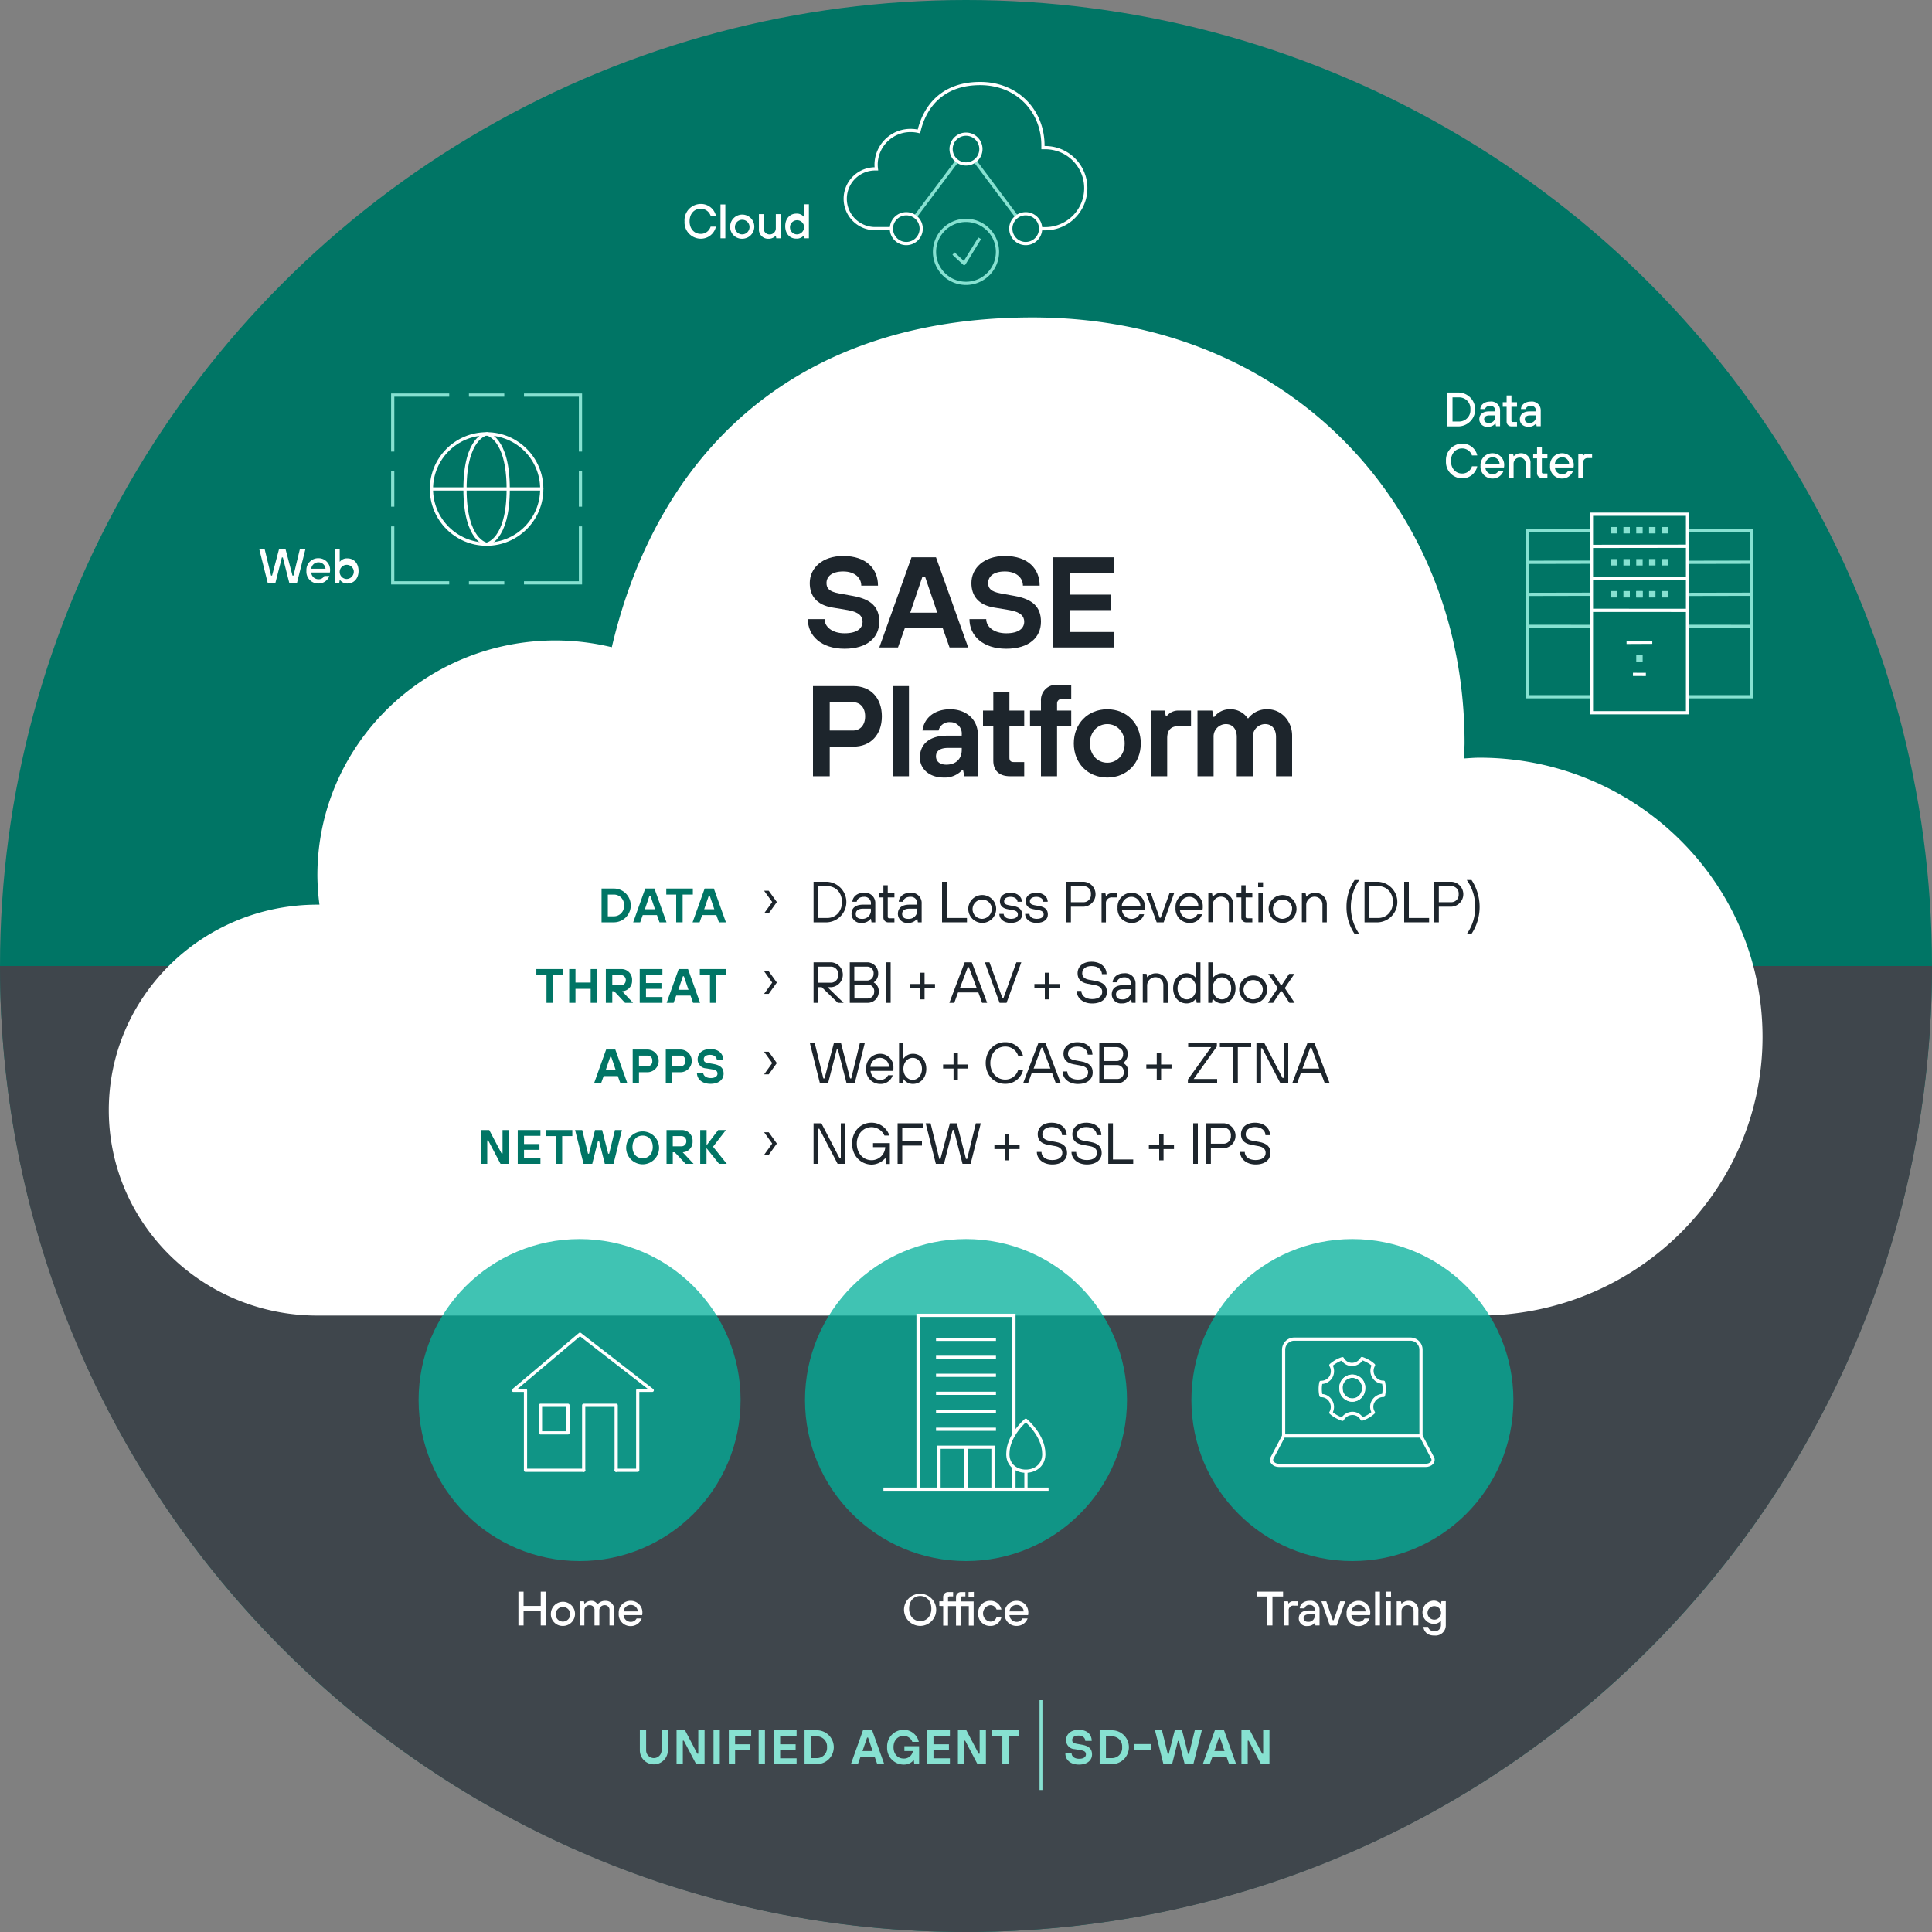 <svg xmlns="http://www.w3.org/2000/svg" viewBox="0 0 600 600"><rect x="0" y="0" width="600" height="600" fill="#808080" stroke="none"/><g id="Layer_2" data-name="Layer 2"><circle cx="300" cy="300" r="300" fill="#007565"/><path d="M600,300c0,165.69-134.31,300-300,300S0,465.69,0,300" fill="#3f464c"/></g><g id="Layer_1" data-name="Layer 1"><path id="Oval_54" data-name="Oval 54" d="M300,88a9.78,9.78,0,1,0-9.78-9.78A9.78,9.78,0,0,0,300,88Z" fill="none" stroke="#87e1d1" stroke-linecap="round" stroke-linejoin="round"/><path id="Shape_383" data-name="Shape 383" d="M304.25,74l-4.82,7.83-3.3-3.08" fill="none" stroke="#87e1d1" stroke-linejoin="round"/><line x1="302.78" y1="49.99" x2="315.76" y2="67.31" fill="none" stroke="#87e1d1" stroke-miterlimit="10"/><line x1="284.24" y1="67.31" x2="297.16" y2="50.08" fill="none" stroke="#87e1d1" stroke-miterlimit="10"/><circle cx="300" cy="46.29" r="4.63" fill="none" stroke="#fff" stroke-linejoin="round"/><circle cx="281.46" cy="71.01" r="4.63" fill="none" stroke="#fff" stroke-linejoin="round"/><circle cx="318.54" cy="71.01" r="4.63" fill="none" stroke="#fff" stroke-linejoin="round"/><path d="M276.83,71h-4.75a9.28,9.28,0,1,1,0-18.55h.09a11.72,11.72,0,0,1-.09-1.33,10.68,10.68,0,0,1,10.76-10.6,11.18,11.18,0,0,1,2.54.3c2-8.52,8-14.88,19-14.88,11.65,0,19.52,8.6,19.52,19.22,0,.23,0,.46,0,.69.24,0,.47,0,.71,0a12.59,12.59,0,1,1,0,25.18h-1.39" fill="none" stroke="#fff" stroke-miterlimit="10"/><line x1="524.07" y1="194.51" x2="543.97" y2="194.53" fill="none" stroke="#87e1d1" stroke-miterlimit="10"/><line x1="524.07" y1="184.59" x2="543.97" y2="184.55" fill="none" stroke="#87e1d1" stroke-miterlimit="10"/><line x1="524.07" y1="174.63" x2="543.97" y2="174.59" fill="none" stroke="#87e1d1" stroke-miterlimit="10"/><line x1="474.35" y1="194.51" x2="494.24" y2="194.53" fill="none" stroke="#87e1d1" stroke-miterlimit="10"/><line x1="474.35" y1="184.59" x2="494.24" y2="184.55" fill="none" stroke="#87e1d1" stroke-miterlimit="10"/><line x1="474.35" y1="174.63" x2="494.24" y2="174.59" fill="none" stroke="#87e1d1" stroke-miterlimit="10"/><polyline points="524.07 164.66 543.96 164.66 543.96 216.38 524.07 216.38" fill="none" stroke="#87e1d1" stroke-miterlimit="10" fill-rule="evenodd"/><polyline points="494.24 216.38 474.35 216.38 474.35 164.66 494.24 164.66" fill="none" stroke="#87e1d1" stroke-miterlimit="10" fill-rule="evenodd"/><rect x="494.24" y="159.69" width="29.84" height="61.66" fill="none" stroke="#fff" stroke-miterlimit="10"/><line x1="494.24" y1="179.62" x2="524.08" y2="179.59" fill="none" stroke="#fff" stroke-miterlimit="10"/><line x1="494.24" y1="169.68" x2="524.08" y2="169.64" fill="none" stroke="#fff" stroke-miterlimit="10"/><line x1="494.24" y1="189.54" x2="524.08" y2="189.56" fill="none" stroke="#fff" stroke-miterlimit="10"/><line x1="507.13" y1="209.43" x2="511.14" y2="209.45" fill="none" stroke="#fff" stroke-miterlimit="10"/><line x1="505.14" y1="199.5" x2="513.13" y2="199.46" fill="none" stroke="#fff" stroke-miterlimit="10"/><rect x="500.19" y="183.56" width="1.99" height="1.99" fill="#87e1d1"/><rect x="504.17" y="183.56" width="1.99" height="1.99" fill="#87e1d1"/><rect x="508.15" y="183.56" width="1.99" height="1.99" fill="#87e1d1"/><rect x="508.15" y="183.56" width="1.99" height="1.99" fill="#87e1d1"/><rect x="508.15" y="203.45" width="1.99" height="1.99" fill="#87e1d1"/><rect x="512.13" y="183.56" width="1.99" height="1.99" fill="#87e1d1"/><rect x="516.11" y="183.56" width="1.99" height="1.99" fill="#87e1d1"/><rect x="500.19" y="173.62" width="1.99" height="1.99" fill="#87e1d1"/><rect x="504.17" y="173.62" width="1.99" height="1.99" fill="#87e1d1"/><rect x="508.15" y="173.62" width="1.99" height="1.99" fill="#87e1d1"/><rect x="512.13" y="173.61" width="1.99" height="1.99" fill="#87e1d1"/><rect x="516.11" y="173.61" width="1.99" height="1.99" fill="#87e1d1"/><rect x="500.19" y="163.67" width="1.99" height="1.99" fill="#87e1d1"/><rect x="504.17" y="163.67" width="1.99" height="1.99" fill="#87e1d1"/><rect x="508.15" y="163.67" width="1.99" height="1.99" fill="#87e1d1"/><rect x="512.13" y="163.67" width="1.99" height="1.99" fill="#87e1d1"/><rect x="516.11" y="163.67" width="1.99" height="1.99" fill="#87e1d1"/><path d="M459.46,235.31c-1.65,0-3.26.15-4.88.24.06-1.61.25-3.18.25-4.8,0-73-54.11-132.17-134.19-132.17C245.24,98.58,203.73,142.34,190,201a75.2,75.2,0,0,0-17.43-2.11c-40.89,0-74,32.64-74,72.92a72.55,72.55,0,0,0,.64,9.14c-.22,0-.43,0-.64,0-35.78,0-64.78,28.57-64.78,63.8s29,63.81,64.78,63.81H459.46c48.55,0,87.91-38.77,87.91-86.59S508,235.31,459.46,235.31Z" fill="#fff"/><path d="M250.88,192.27h5.2c0,2.4,2.4,4.4,6.2,4.4,4,0,5.6-1.6,5.6-3.6,0-1.6-1-3-4.6-3.6l-4.8-.8c-4.8-.8-7-3.6-7-7.6,0-4.6,3.8-8.4,10.4-8.4,7.2,0,10.79,4,10.79,9.2h-5.19c0-2.4-2-4.4-5.6-4.4s-5.2,1.6-5.2,3.6c0,1.6.8,2.64,3.8,3.2l4.4.8c5.6,1,8.19,3.4,8.19,8,0,4.8-3.59,8.4-10.79,8.4S250.88,197.47,250.88,192.27Z" fill="#1d252c"/><path d="M290.68,173.07l10,28h-5.79l-2.12-6H281l-2.12,6h-5.8l10-28Zm-3.4,6h-.8l-3.8,11.2h8.4Z" fill="#1d252c"/><path d="M301.08,192.27h5.2c0,2.4,2.4,4.4,6.2,4.4,4,0,5.6-1.6,5.6-3.6,0-1.6-1-3-4.6-3.6l-4.8-.8c-4.8-.8-7-3.6-7-7.6,0-4.6,3.8-8.4,10.4-8.4,7.2,0,10.8,4,10.8,9.2h-5.2c0-2.4-2-4.4-5.6-4.4s-5.2,1.6-5.2,3.6c0,1.6.8,2.64,3.8,3.2l4.4.8c5.6,1,8.2,3.4,8.2,8,0,4.8-3.6,8.4-10.8,8.4S301.08,197.47,301.08,192.27Z" fill="#1d252c"/><path d="M345.87,173.07v4.8H332.28v6.8h12.79v4.8H332.28v6.8h13.59v4.8H327.08v-28Z" fill="#1d252c"/><path d="M265.08,213.07c5.2,0,8.79,3.6,8.79,9.4s-3.59,9.4-8.79,9.4h-7.4v9.2h-5.2v-28Zm3.6,9.4c0-2.8-1.6-4.4-3.8-4.4h-7.2v8.8h7.2C267.08,226.87,268.68,225.27,268.68,222.47Z" fill="#1d252c"/><path d="M282.28,213.07v28h-5v-28Z" fill="#1d252c"/><path d="M285.68,235.27c0-4,2.8-6.8,8.4-6.8h4.6v-.4a3.52,3.52,0,0,0-3.6-3.8,3.41,3.41,0,0,0-3.6,2.6h-5c.4-3.4,3.2-6.6,8.6-6.6,5.2,0,8.6,3.4,8.6,7.8v13h-4.2l-.4-2h-.2a7.33,7.33,0,0,1-5.8,2.4C288.48,241.47,285.68,238.67,285.68,235.27Zm13-2.4v-.6h-4.2c-2.6,0-3.8,1-3.8,2.6s1.2,2.6,3.2,2.6C296.88,237.47,298.68,235.67,298.68,232.87Z" fill="#1d252c"/><path d="M308.48,236.27v-10.8h-3.2v-4.8h3.2v-5.8h5v5.8h4.6v4.8h-4.6v9.8c0,1,.4,1.4,1.4,1.4h3.2v4.4h-4.4C310.28,241.07,308.48,239.27,308.48,236.27Z" fill="#1d252c"/><path d="M319.88,225.47v-4.8h3.4v-3a4.72,4.72,0,0,1,5-5h4.4v4.4h-3a1.37,1.37,0,0,0-1.4,1.4v2.2h4.4v4.8h-4.4v15.6h-5v-15.6Z" fill="#1d252c"/><path d="M333.48,230.87c0-6.2,4.4-10.6,10.4-10.6s10.4,4.4,10.4,10.6-4.4,10.6-10.4,10.6S333.48,237.07,333.48,230.87Zm15.8,0c0-3.6-2.4-6-5.4-6s-5.4,2.4-5.4,6,2.4,6,5.4,6S349.28,234.47,349.28,230.87Z" fill="#1d252c"/><path d="M361.68,220.67l.4,1.8h.2a4.5,4.5,0,0,1,3.6-1.8h4v4.8h-3.6c-2.6,0-3.8,1.2-3.8,3.8v11.8h-5v-20.4Z" fill="#1d252c"/><path d="M376.48,220.67l.4,2h.2a6,6,0,0,1,4.8-2.4,6.44,6.44,0,0,1,5.6,2.8h.2a7.17,7.17,0,0,1,6-2.8c4.2,0,7.6,3.6,7.6,8.2v12.6h-5v-12.2c0-2.6-1.4-4-3.4-4a3.84,3.84,0,0,0-3.79,4v12.2h-5v-12.2c0-2.6-1.4-4-3.4-4a3.85,3.85,0,0,0-3.8,4v12.2h-5v-20.4Z" fill="#1d252c"/><path d="M237.3,276.63h1.44l2.52,3.51-2.52,3.51H237.3l2.52-3.51Z" fill="#1d252c"/><path d="M256.89,273.84a6.31,6.31,0,0,1,0,12.6h-4.23v-12.6Zm4.59,6.3c0-3-2-4.95-4.59-4.95H254.1v9.9h2.79C259.5,285.09,261.48,283.11,261.48,280.14Z" fill="#1d252c"/><path d="M264.45,283.83c0-1.71,1.08-2.88,3.6-2.88h2.43v-.27a2,2,0,0,0-2.16-2.16c-1.35,0-2.16.72-2.25,1.53h-1.35c.09-1.44,1.35-2.79,3.6-2.79a3.19,3.19,0,0,1,3.51,3.42v5.76h-1.17l-.18-1.08h-.09a3.31,3.31,0,0,1-2.79,1.26A2.85,2.85,0,0,1,264.45,283.83Zm6-1.26v-.36h-2.43c-1.62,0-2.25.72-2.25,1.62s.63,1.53,1.8,1.53A2.63,2.63,0,0,0,270.48,282.57Z" fill="#1d252c"/><path d="M274.35,284.91V278.7h-1.44v-1.26h1.44v-2.52h1.35v2.52h2.07v1.26H275.7v5.94a.48.48,0,0,0,.54.54h1.53v1.26H276A1.49,1.49,0,0,1,274.35,284.91Z" fill="#1d252c"/><path d="M278.85,283.83c0-1.71,1.08-2.88,3.6-2.88h2.43v-.27a2,2,0,0,0-2.16-2.16c-1.35,0-2.16.72-2.25,1.53h-1.35c.09-1.44,1.35-2.79,3.6-2.79a3.19,3.19,0,0,1,3.51,3.42v5.76h-1.17l-.18-1.08h-.09a3.31,3.31,0,0,1-2.79,1.26A2.85,2.85,0,0,1,278.85,283.83Zm6-1.26v-.36h-2.43c-1.62,0-2.25.72-2.25,1.62s.63,1.53,1.8,1.53A2.63,2.63,0,0,0,284.88,282.57Z" fill="#1d252c"/><path d="M294,273.84v11.25h6.3v1.35h-7.74v-12.6Z" fill="#1d252c"/><path d="M300.72,281.94a4.33,4.33,0,1,1,4.32,4.68A4.36,4.36,0,0,1,300.72,281.94Zm7.29,0a3,3,0,1,0-3,3.42A3.12,3.12,0,0,0,308,281.94Z" fill="#1d252c"/><path d="M310.35,283.83h1.35c0,.81.81,1.53,2.25,1.53s2.16-.63,2.16-1.35-.45-1.17-1.53-1.35l-1.53-.27c-1.62-.27-2.52-1.08-2.52-2.52s1.08-2.61,3.33-2.61,3.51,1.35,3.51,2.79H316c0-.81-.81-1.53-2.16-1.53s-2,.63-2,1.35.36,1.06,1.44,1.26l1.53.27c1.8.32,2.61,1.17,2.61,2.61s-1.17,2.61-3.51,2.61S310.35,285.27,310.35,283.83Z" fill="#1d252c"/><path d="M318.36,283.83h1.35c0,.81.81,1.53,2.25,1.53s2.16-.63,2.16-1.35-.45-1.17-1.53-1.35l-1.53-.27c-1.62-.27-2.52-1.08-2.52-2.52s1.08-2.61,3.33-2.61,3.51,1.35,3.51,2.79H324c0-.81-.81-1.53-2.16-1.53s-2,.63-2,1.35.36,1.06,1.44,1.26l1.53.27c1.8.32,2.61,1.17,2.61,2.61s-1.17,2.61-3.51,2.61S318.36,285.27,318.36,283.83Z" fill="#1d252c"/><path d="M336.63,273.84a3.88,3.88,0,0,1,0,7.74h-4.05v4.86h-1.44v-12.6Zm2.16,3.87a2.29,2.29,0,0,0-2.16-2.52h-4.05v5h4.05A2.29,2.29,0,0,0,338.79,277.71Z" fill="#1d252c"/><path d="M343.29,277.44l.18.9h.09a1.74,1.74,0,0,1,1.71-.9h1.53v1.26h-1.35a1.8,1.8,0,0,0-2,2v5.76h-1.35v-9Z" fill="#1d252c"/><path d="M347.07,281.94a4.36,4.36,0,0,1,4.32-4.68,4.12,4.12,0,0,1,4.14,4.32,3.6,3.6,0,0,1-.09,1h-7a3,3,0,0,0,3,2.79,2.63,2.63,0,0,0,2.43-1.44h1.44a3.89,3.89,0,0,1-3.87,2.7A4.36,4.36,0,0,1,347.07,281.94Zm4.32-3.42a3,3,0,0,0-3,2.79h5.76A2.8,2.8,0,0,0,351.39,278.52Z" fill="#1d252c"/><path d="M357.42,277.44l2.7,7.56h.36l2.7-7.56h1.44l-3.24,9h-2.16l-3.24-9Z" fill="#1d252c"/><path d="M365.07,281.94a4.36,4.36,0,0,1,4.32-4.68,4.12,4.12,0,0,1,4.14,4.32,3.6,3.6,0,0,1-.09,1h-7a3,3,0,0,0,3,2.79,2.63,2.63,0,0,0,2.43-1.44h1.44a3.89,3.89,0,0,1-3.87,2.7A4.36,4.36,0,0,1,365.07,281.94Zm4.32-3.42a3,3,0,0,0-3,2.79h5.76A2.8,2.8,0,0,0,369.39,278.52Z" fill="#1d252c"/><path d="M376.41,277.44l.18,1h.09a3.51,3.51,0,0,1,2.7-1.17A3.55,3.55,0,0,1,383,281v5.4h-1.35V281a2.44,2.44,0,0,0-2.43-2.52,2.59,2.59,0,0,0-2.61,2.52v5.4h-1.35v-9Z" fill="#1d252c"/><path d="M385.5,284.91V278.7h-1.44v-1.26h1.44v-2.52h1.35v2.52h2.07v1.26h-2.07v5.94a.48.48,0,0,0,.54.54h1.53v1.26h-1.8A1.49,1.49,0,0,1,385.5,284.91Z" fill="#1d252c"/><path d="M392.25,274v1.53h-1.53V274Zm-.09,3.42v9h-1.35v-9Z" fill="#1d252c"/><path d="M394,281.94a4.33,4.33,0,1,1,4.32,4.68A4.36,4.36,0,0,1,394,281.94Zm7.29,0a3,3,0,1,0-3,3.42A3.12,3.12,0,0,0,401.25,281.94Z" fill="#1d252c"/><path d="M405.48,277.44l.18,1h.09a3.51,3.51,0,0,1,2.7-1.17,3.55,3.55,0,0,1,3.6,3.78v5.4H410.7V281a2.44,2.44,0,0,0-2.43-2.52,2.59,2.59,0,0,0-2.61,2.52v5.4h-1.35v-9Z" fill="#1d252c"/><path d="M418.17,281.67a14.74,14.74,0,0,1,2.52-8.37h1.44a14.73,14.73,0,0,0,0,16.74h-1.44A14.74,14.74,0,0,1,418.17,281.67Z" fill="#1d252c"/><path d="M428,273.84a6.31,6.31,0,0,1,0,12.6h-4.23v-12.6Zm4.59,6.3c0-3-2-4.95-4.59-4.95h-2.79v9.9H428C430.59,285.09,432.57,283.11,432.57,280.14Z" fill="#1d252c"/><path d="M437.52,273.84v11.25h6.3v1.35h-7.74v-12.6Z" fill="#1d252c"/><path d="M450.84,273.84a3.88,3.88,0,0,1,0,7.74h-4v4.86h-1.44v-12.6Zm2.16,3.87a2.29,2.29,0,0,0-2.16-2.52h-4v5h4A2.29,2.29,0,0,0,453,277.71Z" fill="#1d252c"/><path d="M458.13,281.67a14.18,14.18,0,0,0-2.61-8.37H457A15.16,15.16,0,0,1,457,290h-1.44A14.18,14.18,0,0,0,458.13,281.67Z" fill="#1d252c"/><path d="M237.3,301.63h1.44l2.52,3.51-2.52,3.51H237.3l2.52-3.51Z" fill="#1d252c"/><path d="M258.15,298.84a3.88,3.88,0,0,1,0,7.74H257l5,4.86h-1.8l-5-4.86H254.1v4.86h-1.44v-12.6Zm2.16,3.87a2.29,2.29,0,0,0-2.16-2.52h-4v5h4A2.29,2.29,0,0,0,260.31,302.71Z" fill="#1d252c"/><path d="M269.31,298.84a3.44,3.44,0,0,1,3.42,3.51,3.18,3.18,0,0,1-1.35,2.7v.09a3,3,0,0,1,1.53,2.79,3.44,3.44,0,0,1-3.42,3.51h-5.58v-12.6Zm2,3.51a2,2,0,0,0-2-2.16h-4v4.32h4A2,2,0,0,0,271.29,302.35Zm.18,5.58a2,2,0,0,0-2-2.16h-4.14v4.32h4.14A2,2,0,0,0,271.47,307.93Z" fill="#1d252c"/><path d="M276.6,298.84v12.6h-1.44v-12.6Z" fill="#1d252c"/><path d="M282.54,306.85v-1.26h3.24v-3.51h1.35v3.51h3.24v1.26h-3.24v3.51h-1.35v-3.51Z" fill="#1d252c"/><path d="M301.8,298.84l4.77,12.6H305l-1.17-3.24h-6.3l-1.17,3.24h-1.53l4.77-12.6Zm-.9,1.53h-.36l-2.43,6.48h5.22Z" fill="#1d252c"/><path d="M307.29,298.84l4,11.07h.36l4-11.07h1.53l-4.59,12.6h-2.16l-4.59-12.6Z" fill="#1d252c"/><path d="M321.24,306.85v-1.26h3.24v-3.51h1.35v3.51h3.24v1.26h-3.24v3.51h-1.35v-3.51Z" fill="#1d252c"/><path d="M334.38,307.75h1.44c0,1.35,1.17,2.52,3.33,2.52s3.15-1,3.15-2.25c0-1.08-.72-1.8-2.16-2.07l-2.43-.45c-2-.38-3.06-1.44-3.06-3.24,0-2.07,1.62-3.6,4.32-3.6,2.88,0,4.68,1.71,4.68,3.87h-1.44c0-1.35-1.17-2.52-3.24-2.52-1.89,0-2.88,1-2.88,2.25,0,1,.64,1.73,2.07,2l2,.36c2.52.45,3.6,1.53,3.6,3.42,0,2.07-1.62,3.6-4.59,3.6S334.38,309.82,334.38,307.75Z" fill="#1d252c"/><path d="M345.27,308.83c0-1.71,1.08-2.88,3.6-2.88h2.43v-.27a2,2,0,0,0-2.16-2.16c-1.35,0-2.16.72-2.25,1.53h-1.35c.09-1.44,1.35-2.79,3.6-2.79a3.19,3.19,0,0,1,3.51,3.42v5.76h-1.17l-.18-1.08h-.09a3.31,3.31,0,0,1-2.79,1.26A2.85,2.85,0,0,1,345.27,308.83Zm6-1.26v-.36h-2.43c-1.62,0-2.25.72-2.25,1.62s.63,1.53,1.8,1.53A2.63,2.63,0,0,0,351.3,307.57Z" fill="#1d252c"/><path d="M356.07,302.44l.18,1h.09a3.51,3.51,0,0,1,2.7-1.17,3.55,3.55,0,0,1,3.6,3.78v5.4h-1.35V306a2.44,2.44,0,0,0-2.43-2.52,2.59,2.59,0,0,0-2.61,2.52v5.4H354.9v-9Z" fill="#1d252c"/><path d="M364.34,306.94c0-2.79,1.81-4.68,4.15-4.68a3.5,3.5,0,0,1,2.88,1.44h.09v-4.86h1.35v12.6h-1.17l-.18-1.26h-.09a3.5,3.5,0,0,1-2.88,1.44C366.15,311.62,364.34,309.73,364.34,306.94Zm7.12,0c0-2.07-1.35-3.42-2.88-3.42s-2.88,1.35-2.88,3.42,1.35,3.42,2.88,3.42S371.46,309,371.46,306.94Z" fill="#1d252c"/><path d="M376.68,310.18h-.09l-.18,1.26h-1.17v-12.6h1.35v4.86h.09a3.5,3.5,0,0,1,2.88-1.44c2.34,0,4.14,1.89,4.14,4.68s-1.8,4.68-4.14,4.68A3.5,3.5,0,0,1,376.68,310.18Zm5.67-3.24c0-2.07-1.35-3.42-2.88-3.42s-2.88,1.35-2.88,3.42,1.35,3.42,2.88,3.42S382.35,309,382.35,306.94Z" fill="#1d252c"/><path d="M384.86,306.94a4.34,4.34,0,1,1,4.33,4.68A4.37,4.37,0,0,1,384.86,306.94Zm7.3,0a3,3,0,1,0-3,3.42A3.12,3.12,0,0,0,392.16,306.94Z" fill="#1d252c"/><path d="M393.86,302.44h1.63l2.25,3.42h.36l2.25-3.42H402l-3,4.41,3.06,4.59h-1.62l-2.34-3.6h-.36l-2.35,3.6h-1.62l3.07-4.59Z" fill="#1d252c"/><path d="M237.3,326.63h1.44l2.52,3.51-2.52,3.51H237.3l2.52-3.51Z" fill="#1d252c"/><path d="M253,323.84l2.7,11.07h.36L259,323.84h2.16L264,334.91h.36l2.7-11.07h1.53l-3.15,12.6h-2.52l-2.7-10.53h-.36l-2.7,10.53h-2.52l-3.15-12.6Z" fill="#1d252c"/><path d="M269,331.94a4.36,4.36,0,0,1,4.32-4.68,4.12,4.12,0,0,1,4.14,4.32,3.6,3.6,0,0,1-.09,1h-7a3,3,0,0,0,3,2.79,2.63,2.63,0,0,0,2.43-1.44h1.44a3.89,3.89,0,0,1-3.87,2.7A4.36,4.36,0,0,1,269,331.94Zm4.32-3.42a3,3,0,0,0-3,2.79h5.76A2.8,2.8,0,0,0,273.27,328.52Z" fill="#1d252c"/><path d="M280.65,335.18h-.09l-.18,1.26h-1.17v-12.6h1.35v4.86h.09a3.5,3.5,0,0,1,2.88-1.44c2.34,0,4.14,1.89,4.14,4.68s-1.8,4.68-4.14,4.68A3.5,3.5,0,0,1,280.65,335.18Zm5.67-3.24c0-2.07-1.35-3.42-2.88-3.42s-2.88,1.35-2.88,3.42,1.35,3.42,2.88,3.42S286.32,334,286.32,331.94Z" fill="#1d252c"/><path d="M292.89,331.85v-1.26h3.24v-3.51h1.35v3.51h3.24v1.26h-3.24v3.51h-1.35v-3.51Z" fill="#1d252c"/><path d="M306.12,330.14c0-3.87,2.7-6.48,6-6.48a5.6,5.6,0,0,1,5.58,4.23H316.2a4.16,4.16,0,0,0-4.05-2.88c-2.52,0-4.59,2.07-4.59,5.13s2.07,5.13,4.59,5.13a4.13,4.13,0,0,0,4.05-3h1.53a5.59,5.59,0,0,1-5.58,4.32C308.82,336.62,306.12,334,306.12,330.14Z" fill="#1d252c"/><path d="M324.66,323.84l4.77,12.6H327.9l-1.17-3.24h-6.3l-1.17,3.24h-1.53l4.77-12.6Zm-.9,1.53h-.36L321,331.85h5.22Z" fill="#1d252c"/><path d="M330,332.75h1.44c0,1.35,1.17,2.52,3.33,2.52s3.15-1,3.15-2.25c0-1.08-.72-1.8-2.16-2.07l-2.43-.45c-2-.38-3.06-1.44-3.06-3.24,0-2.07,1.62-3.6,4.32-3.6,2.88,0,4.68,1.71,4.68,3.87H337.8c0-1.35-1.17-2.52-3.24-2.52-1.89,0-2.88,1-2.88,2.25,0,1,.64,1.73,2.07,2l2,.36c2.52.45,3.6,1.53,3.6,3.42,0,2.07-1.62,3.6-4.59,3.6S330,334.82,330,332.75Z" fill="#1d252c"/><path d="M346.8,323.84a3.44,3.44,0,0,1,3.42,3.51,3.18,3.18,0,0,1-1.35,2.7v.09a3,3,0,0,1,1.53,2.79,3.44,3.44,0,0,1-3.42,3.51H341.4v-12.6Zm2,3.51a2,2,0,0,0-2-2.16h-4v4.32h4A2,2,0,0,0,348.78,327.35Zm.18,5.58a2,2,0,0,0-2-2.16h-4.14v4.32H347A2,2,0,0,0,349,332.93Z" fill="#1d252c"/><path d="M356,331.85v-1.26h3.24v-3.51h1.35v3.51h3.24v1.26h-3.24v3.51h-1.35v-3.51Z" fill="#1d252c"/><path d="M376.14,325.19H369v-1.35h8.91V325l-7.2,10.08H378v1.35h-9.09v-1.17Z" fill="#1d252c"/><path d="M378.84,325.19v-1.35h9.72v1.35h-4.14v11.25H383V325.19Z" fill="#1d252c"/><path d="M392.61,323.84l5.67,10.89h.36V323.84h1.44v12.6h-2.43L392,325.55h-.36v10.89h-1.44v-12.6Z" fill="#1d252c"/><path d="M408.18,323.84l4.77,12.6h-1.53l-1.17-3.24H404l-1.17,3.24h-1.53l4.77-12.6Zm-.9,1.53h-.36l-2.43,6.48h5.22Z" fill="#1d252c"/><path d="M237.3,351.63h1.44l2.52,3.51-2.52,3.51H237.3l2.52-3.51Z" fill="#1d252c"/><path d="M255.09,348.84l5.67,10.89h.36V348.84h1.44v12.6h-2.43l-5.67-10.89h-.36v10.89h-1.44v-12.6Z" fill="#1d252c"/><path d="M264.63,355.14c0-3.87,2.7-6.48,6-6.48a5.81,5.81,0,0,1,5.58,4h-1.53a4.43,4.43,0,0,0-4-2.61c-2.52,0-4.59,2.07-4.59,5.13s2.07,5.13,4.59,5.13a4.23,4.23,0,0,0,4.23-3.87v-.18h-3.78V355h5.22v6.48h-1.17l-.18-1.8h-.09a5.66,5.66,0,0,1-4.23,2C267.33,361.62,264.63,359,264.63,355.14Z" fill="#1d252c"/><path d="M286.68,348.84v1.35H280.2v4.23h6.12v1.35H280.2v5.67h-1.44v-12.6Z" fill="#1d252c"/><path d="M289,348.84l2.71,11.07h.36L295,348.84h2.16L300,359.91h.36l2.7-11.07h1.53l-3.15,12.6h-2.52l-2.7-10.53h-.36l-2.7,10.53h-2.52l-3.16-12.6Z" fill="#1d252c"/><path d="M308.82,356.85v-1.26h3.24v-3.51h1.35v3.51h3.24v1.26h-3.24v3.51h-1.35v-3.51Z" fill="#1d252c"/><path d="M322,357.75h1.44c0,1.35,1.17,2.52,3.33,2.52s3.15-1,3.15-2.25c0-1.08-.72-1.8-2.16-2.07l-2.43-.45c-2-.38-3.06-1.44-3.06-3.24,0-2.07,1.62-3.6,4.32-3.6,2.88,0,4.68,1.71,4.68,3.87h-1.44c0-1.35-1.17-2.52-3.24-2.52-1.89,0-2.88,1-2.88,2.25,0,1,.64,1.73,2.07,2l2,.36c2.52.45,3.6,1.53,3.6,3.42,0,2.07-1.62,3.6-4.59,3.6S322,359.82,322,357.75Z" fill="#1d252c"/><path d="M332.76,357.75h1.44c0,1.35,1.17,2.52,3.33,2.52s3.15-1,3.15-2.25c0-1.08-.72-1.8-2.16-2.07l-2.43-.45c-2-.38-3.06-1.44-3.06-3.24,0-2.07,1.62-3.6,4.32-3.6,2.88,0,4.68,1.71,4.68,3.87h-1.44c0-1.35-1.17-2.52-3.24-2.52-1.89,0-2.88,1-2.88,2.25,0,1,.64,1.73,2.07,2l2,.36c2.52.45,3.6,1.53,3.6,3.42,0,2.07-1.62,3.6-4.59,3.6S332.76,359.82,332.76,357.75Z" fill="#1d252c"/><path d="M345.63,348.84v11.25h6.3v1.35h-7.74v-12.6Z" fill="#1d252c"/><path d="M356.79,356.85v-1.26H360v-3.51h1.35v3.51h3.24v1.26h-3.24v3.51H360v-3.51Z" fill="#1d252c"/><path d="M372,348.84v12.6h-1.44v-12.6Z" fill="#1d252c"/><path d="M380.1,348.84a3.88,3.88,0,0,1,0,7.74h-4.05v4.86h-1.44v-12.6Zm2.16,3.87a2.29,2.29,0,0,0-2.16-2.52h-4.05v5h4.05A2.29,2.29,0,0,0,382.26,352.71Z" fill="#1d252c"/><path d="M385.13,357.75h1.44c0,1.35,1.18,2.52,3.34,2.52s3.15-1,3.15-2.25c0-1.08-.72-1.8-2.16-2.07l-2.43-.45c-2-.38-3.07-1.44-3.07-3.24,0-2.07,1.63-3.6,4.33-3.6,2.88,0,4.68,1.71,4.68,3.87H393c0-1.35-1.17-2.52-3.24-2.52-1.89,0-2.89,1-2.89,2.25,0,1,.65,1.73,2.08,2l2,.36c2.52.45,3.6,1.53,3.6,3.42,0,2.07-1.62,3.6-4.59,3.6S385.13,359.82,385.13,357.75Z" fill="#1d252c"/><path d="M190.64,275.94a5.25,5.25,0,0,1,0,10.5h-3.82v-10.5Zm3.15,5.25a3.13,3.13,0,0,0-3.15-3.37h-1.87v6.75h1.87A3.14,3.14,0,0,0,193.79,281.19Z" fill="#007565"/><path d="M203.24,275.94l3.75,10.5h-2.17l-.8-2.25h-4.41l-.79,2.25h-2.18l3.75-10.5ZM202,278.19h-.3l-1.43,4.2h3.15Z" fill="#007565"/><path d="M206.92,277.82v-1.88h8.25v1.88H212v8.62h-2v-8.62Z" fill="#007565"/><path d="M221.69,275.94l3.75,10.5h-2.17l-.8-2.25h-4.41l-.79,2.25h-2.18l3.75-10.5Zm-1.27,2.25h-.3l-1.43,4.2h3.15Z" fill="#007565"/><path d="M166.57,302.82v-1.88h8.25v1.88h-3.15v8.62h-1.95v-8.62Z" fill="#007565"/><path d="M178.72,300.94v4.2h4.72v-4.2h1.95v10.5h-1.95v-4.35h-4.72v4.35h-1.95v-10.5Z" fill="#007565"/><path d="M193,300.94a3.3,3.3,0,0,1,3.3,3.53,3.21,3.21,0,0,1-3.08,3.37l3.38,3.6h-2.48l-3.37-3.6h-.6v3.6h-2v-10.5Zm1.35,3.53a1.53,1.53,0,0,0-1.43-1.65h-2.77V306h2.77A1.51,1.51,0,0,0,194.32,304.47Z" fill="#007565"/><path d="M205.72,300.94v1.8h-5.1v2.55h4.8v1.8h-4.8v2.55h5.1v1.8h-7.05v-10.5Z" fill="#007565"/><path d="M213.67,300.94l3.75,10.5h-2.18l-.79-2.25H210l-.8,2.25h-2.17l3.75-10.5Zm-1.28,2.25h-.3l-1.42,4.2h3.15Z" fill="#007565"/><path d="M217.34,302.82v-1.88h8.25v1.88h-3.15v8.62h-1.95v-8.62Z" fill="#007565"/><path d="M191.09,325.94l3.75,10.5h-2.17l-.8-2.25h-4.41l-.79,2.25h-2.18l3.75-10.5Zm-1.27,2.25h-.3l-1.43,4.2h3.15Z" fill="#007565"/><path d="M201.22,325.94a3.53,3.53,0,0,1,0,7.05h-2.78v3.45h-1.95v-10.5Zm1.35,3.53a1.45,1.45,0,0,0-1.43-1.65h-2.7v3.3h2.7A1.45,1.45,0,0,0,202.57,329.47Z" fill="#007565"/><path d="M211.49,325.94a3.53,3.53,0,0,1,0,7.05h-2.77v3.45h-1.95v-10.5Zm1.35,3.53c0-1.05-.6-1.65-1.42-1.65h-2.7v3.3h2.7C212.24,331.12,212.84,330.52,212.84,329.47Z" fill="#007565"/><path d="M216.44,333.14h1.95c0,.9.9,1.65,2.33,1.65s2.1-.6,2.1-1.35-.38-1.12-1.73-1.35l-1.8-.3a2.73,2.73,0,0,1-2.62-2.85c0-1.72,1.42-3.15,3.9-3.15,2.7,0,4.05,1.5,4.05,3.45h-2c0-.9-.75-1.65-2.1-1.65s-1.95.6-1.95,1.35.3,1,1.42,1.2l1.65.3c2.1.38,3.08,1.28,3.08,3s-1.35,3.15-4.05,3.15S216.44,335.09,216.44,333.14Z" fill="#007565"/><path d="M151.94,350.94l3.83,7.28h.3v-7.28h2v10.5h-2.63l-3.82-7.27h-.3v7.27h-2v-10.5Z" fill="#007565"/><path d="M167.84,350.94v1.8h-5.1v2.55h4.8v1.8h-4.8v2.55h5.1v1.8h-7.05v-10.5Z" fill="#007565"/><path d="M169.49,352.82v-1.88h8.25v1.88h-3.15v8.62h-2v-8.62Z" fill="#007565"/><path d="M180.82,350.94l1.8,7.35h.3l1.87-7.35H187l1.88,7.35h.3l1.8-7.35h2.17l-2.62,10.5h-2.7l-1.8-7.2h-.3l-1.8,7.2h-2.7l-2.63-10.5Z" fill="#007565"/><path d="M194.47,356.19a5.11,5.11,0,1,1,5.1,5.4A5.13,5.13,0,0,1,194.47,356.19Zm8.25,0c0-2.17-1.35-3.52-3.15-3.52s-3.15,1.35-3.15,3.52,1.35,3.53,3.15,3.53S202.72,358.37,202.72,356.19Z" fill="#007565"/><path d="M211.79,350.94a3.3,3.3,0,0,1,3.3,3.53,3.2,3.2,0,0,1-3.07,3.37l3.37,3.6h-2.47l-3.38-3.6h-.6v3.6H207v-10.5Zm1.35,3.53a1.53,1.53,0,0,0-1.42-1.65h-2.78V356h2.78A1.5,1.5,0,0,0,213.14,354.47Z" fill="#007565"/><path d="M219.44,350.94v4.73l3.6-4.73h2.4l-4,5.18,4.27,5.32h-2.4l-3.9-4.87v4.87h-1.95v-10.5Z" fill="#007565"/><path d="M198.71,543.59v-6.23h1.95v6.23a2.4,2.4,0,1,0,4.8,0v-6.23h1.95v6.23a4.35,4.35,0,1,1-8.7,0Z" fill="#87e1d1"/><path d="M212.74,537.36l3.82,7.28h.3v-7.28h1.95v10.5h-2.62l-3.83-7.27h-.3v7.27h-1.95v-10.5Z" fill="#87e1d1"/><path d="M223.54,537.36v10.5h-1.95v-10.5Z" fill="#87e1d1"/><path d="M233.29,537.36v1.8h-5v2.55h4.65v1.8h-4.65v4.35h-1.95v-10.5Z" fill="#87e1d1"/><path d="M237.56,537.36v10.5h-1.95v-10.5Z" fill="#87e1d1"/><path d="M247.39,537.36v1.8h-5.1v2.55h4.8v1.8h-4.8v2.55h5.1v1.8h-7v-10.5Z" fill="#87e1d1"/><path d="M253.69,537.36a5.25,5.25,0,0,1,0,10.5h-3.83v-10.5Zm3.15,5.25a3.13,3.13,0,0,0-3.15-3.37h-1.88V546h1.88A3.14,3.14,0,0,0,256.84,542.61Z" fill="#87e1d1"/><path d="M270.86,537.36l3.75,10.5h-2.17l-.8-2.25h-4.41l-.79,2.25h-2.18l3.75-10.5Zm-1.27,2.25h-.3l-1.43,4.2H271Z" fill="#87e1d1"/><path d="M275.51,542.61a5.13,5.13,0,0,1,5.1-5.4,4.78,4.78,0,0,1,4.73,3.75h-2a2.9,2.9,0,0,0-2.7-1.87c-1.8,0-3.15,1.35-3.15,3.52s1.35,3.53,3.15,3.53a2.76,2.76,0,0,0,2.85-2.25v-.08h-2.62v-1.5h4.57v5.55h-1.5l-.15-1.2h-.07a3.87,3.87,0,0,1-3.08,1.35A5.13,5.13,0,0,1,275.51,542.61Z" fill="#87e1d1"/><path d="M295,537.36v1.8h-5.1v2.55h4.8v1.8h-4.8v2.55H295v1.8H288v-10.5Z" fill="#87e1d1"/><path d="M300.11,537.36l3.83,7.28h.3v-7.28h1.95v10.5h-2.63l-3.82-7.27h-.3v7.27h-1.95v-10.5Z" fill="#87e1d1"/><path d="M308.14,539.24v-1.88h8.25v1.88h-3.15v8.62h-1.95v-8.62Z" fill="#87e1d1"/><path d="M323.74,528v27.9h-.9V528Z" fill="#87e1d1"/><path d="M330.86,544.56h1.95c0,.9.9,1.65,2.33,1.65s2.1-.6,2.1-1.35-.38-1.12-1.73-1.35l-1.8-.3a2.73,2.73,0,0,1-2.62-2.85c0-1.72,1.42-3.15,3.9-3.15,2.7,0,4.05,1.5,4.05,3.45h-2c0-.9-.75-1.65-2.1-1.65s-1.95.6-1.95,1.35.3,1,1.42,1.2l1.65.3c2.1.38,3.08,1.28,3.08,3s-1.35,3.15-4.05,3.15S330.86,546.51,330.86,544.56Z" fill="#87e1d1"/><path d="M345.34,537.36a5.25,5.25,0,0,1,0,10.5h-3.83v-10.5Zm3.15,5.25a3.13,3.13,0,0,0-3.15-3.37h-1.88V546h1.88A3.14,3.14,0,0,0,348.49,542.61Z" fill="#87e1d1"/><path d="M357.41,541.64v1.72h-5.1v-1.72Z" fill="#87e1d1"/><path d="M360.86,537.36l1.8,7.35h.3l1.88-7.35h2.25l1.87,7.35h.3l1.8-7.35h2.18l-2.63,10.5h-2.7l-1.8-7.2h-.3l-1.8,7.2h-2.7l-2.62-10.5Z" fill="#87e1d1"/><path d="M380.14,537.36l3.75,10.5h-2.18l-.79-2.25h-4.41l-.8,2.25h-2.17l3.75-10.5Zm-1.28,2.25h-.3l-1.42,4.2h3.15Z" fill="#87e1d1"/><path d="M388.16,537.36l3.83,7.28h.3v-7.28h1.95v10.5h-2.63l-3.82-7.27h-.3v7.27h-1.95v-10.5Z" fill="#87e1d1"/><path d="M453.19,121.91a5.26,5.26,0,0,1,0,10.5h-3.68v-10.5Zm3.45,5.25a3.48,3.48,0,0,0-3.45-3.75h-2.1v7.5h2.1A3.48,3.48,0,0,0,456.64,127.16Z" fill="#fff"/><path d="M459.41,130.24c0-1.5,1-2.48,3.08-2.48h1.87v-.15a1.46,1.46,0,0,0-1.57-1.57c-1.05,0-1.5.6-1.57,1h-1.5c.07-1.28,1.19-2.33,3.07-2.33a2.74,2.74,0,0,1,3.07,2.85v4.8h-1.27l-.15-.82h-.08a2.74,2.74,0,0,1-2.25,1A2.4,2.4,0,0,1,459.41,130.24Zm4.95-1V129h-1.8c-1.12,0-1.65.53-1.65,1.2s.45,1.13,1.35,1.13A1.88,1.88,0,0,0,464.36,129.26Z" fill="#fff"/><path d="M467.89,130.84v-4.5h-1.2v-1.43h1.2v-2.1h1.5v2.1h1.72v1.43h-1.72v4.27a.4.4,0,0,0,.45.45h1.27v1.35h-1.57A1.48,1.48,0,0,1,467.89,130.84Z" fill="#fff"/><path d="M472,130.24c0-1.5,1-2.48,3.08-2.48H477v-.15a1.46,1.46,0,0,0-1.58-1.57c-1.05,0-1.5.6-1.57,1h-1.5c.07-1.28,1.19-2.33,3.07-2.33a2.74,2.74,0,0,1,3.07,2.85v4.8h-1.27l-.15-.82H477a2.76,2.76,0,0,1-2.25,1C473.07,132.56,472,131.59,472,130.24Zm5-1V129h-1.81c-1.12,0-1.65.53-1.65,1.2s.46,1.13,1.35,1.13A1.88,1.88,0,0,0,477,129.26Z" fill="#fff"/><path d="M449.06,143.16a5.08,5.08,0,0,1,5-5.4,4.75,4.75,0,0,1,4.72,3.68h-1.65a3.18,3.18,0,0,0-3.07-2.18c-1.95,0-3.45,1.5-3.45,3.9s1.5,3.9,3.45,3.9a3.13,3.13,0,0,0,3.07-2.25h1.65a4.76,4.76,0,0,1-4.72,3.75A5.07,5.07,0,0,1,449.06,143.16Z" fill="#fff"/><path d="M459.79,144.66a3.66,3.66,0,0,1,3.75-3.9,3.58,3.58,0,0,1,3.6,3.68,3.2,3.2,0,0,1-.08.75h-5.77a2.23,2.23,0,0,0,2.25,2.1,2,2,0,0,0,1.8-1h1.57a3.56,3.56,0,0,1-3.37,2.32A3.66,3.66,0,0,1,459.79,144.66Zm3.75-2.62a2.2,2.2,0,0,0-2.25,2h4.42A2.14,2.14,0,0,0,463.54,142Z" fill="#fff"/><path d="M469.91,140.91l.15.75h.08a2.93,2.93,0,0,1,2.17-.9,2.88,2.88,0,0,1,3,3.15v4.5h-1.5v-4.5a1.78,1.78,0,0,0-1.8-1.8,1.87,1.87,0,0,0-1.95,1.8v4.5h-1.5v-7.5Z" fill="#fff"/><path d="M477.34,146.84v-4.5h-1.2v-1.43h1.2v-2.1h1.5v2.1h1.72v1.43h-1.72v4.27a.4.4,0,0,0,.45.45h1.27v1.35H479A1.48,1.48,0,0,1,477.34,146.84Z" fill="#fff"/><path d="M481.39,144.66a3.66,3.66,0,0,1,3.75-3.9,3.58,3.58,0,0,1,3.6,3.68,3.2,3.2,0,0,1-.08.75h-5.77a2.23,2.23,0,0,0,2.25,2.1,2,2,0,0,0,1.8-1h1.57a3.56,3.56,0,0,1-3.37,2.32A3.66,3.66,0,0,1,481.39,144.66Zm3.75-2.62a2.2,2.2,0,0,0-2.25,2h4.42A2.14,2.14,0,0,0,485.14,142Z" fill="#fff"/><path d="M491.44,140.91l.15.68h.07a1.54,1.54,0,0,1,1.43-.68h1.35v1.35h-1.2a1.39,1.39,0,0,0-1.58,1.56v4.59h-1.5v-7.5Z" fill="#fff"/><polyline points="121.96 163.47 121.96 181.01 139.51 181.01" fill="none" stroke="#87e1d1" stroke-miterlimit="10"/><line x1="145.63" y1="181.01" x2="156.61" y2="181.01" fill="none" stroke="#87e1d1" stroke-miterlimit="10"/><line x1="121.96" y1="157.35" x2="121.96" y2="146.37" fill="none" stroke="#87e1d1" stroke-miterlimit="10"/><polyline points="180.27 163.47 180.27 181.01 162.73 181.01" fill="none" stroke="#87e1d1" stroke-miterlimit="10"/><polyline points="180.27 140.24 180.27 122.7 162.73 122.7" fill="none" stroke="#87e1d1" stroke-miterlimit="10"/><line x1="156.61" y1="122.7" x2="145.63" y2="122.7" fill="none" stroke="#87e1d1" stroke-miterlimit="10"/><line x1="180.27" y1="146.37" x2="180.27" y2="157.35" fill="none" stroke="#87e1d1" stroke-miterlimit="10"/><polyline points="121.96 140.24 121.96 122.7 139.51 122.7" fill="none" stroke="#87e1d1" stroke-miterlimit="10"/><circle cx="151.12" cy="151.86" r="17.13" fill="none" stroke="#fff" stroke-linecap="round" stroke-linejoin="round"/><path d="M151.12,169s-6.71-1-6.71-17.12,6.71-17.13,6.71-17.13" fill="none" stroke="#fff" stroke-linecap="round" stroke-linejoin="round"/><polyline points="133.99 151.85 151.12 151.85 168.25 151.85" fill="none" stroke="#fff" stroke-linecap="round" stroke-linejoin="round"/><path d="M151.12,134.73s6.71,1,6.71,17.13S151.12,169,151.12,169" fill="none" stroke="#fff" stroke-linejoin="round"/><path d="M82.19,170.51l2,8.25h.3l2.18-8.25h2l2.17,8.25h.3l2-8.25h1.72L92.24,181h-2.4l-2-7.88h-.3l-2,7.88h-2.4l-2.63-10.5Z" fill="#fff"/><path d="M95.16,177.26a3.66,3.66,0,0,1,3.75-3.9,3.57,3.57,0,0,1,3.6,3.68,3.63,3.63,0,0,1-.07.75H96.66a2.22,2.22,0,0,0,2.25,2.09,1.94,1.94,0,0,0,1.8-1h1.58a3.58,3.58,0,0,1-3.38,2.33A3.67,3.67,0,0,1,95.16,177.26Zm3.75-2.63a2.23,2.23,0,0,0-2.25,2h4.43A2.15,2.15,0,0,0,98.91,174.63Z" fill="#fff"/><path d="M105.59,180.11h-.08l-.15.9H104v-10.5h1.5v3.9h.08a2.75,2.75,0,0,1,2.32-1c2,0,3.45,1.5,3.45,3.9s-1.5,3.9-3.45,3.9A2.75,2.75,0,0,1,105.59,180.11Zm4.27-2.85a2.2,2.2,0,1,0-2.17,2.55A2.28,2.28,0,0,0,109.86,177.26Z" fill="#fff"/><path d="M212.59,68.74a5.07,5.07,0,0,1,5-5.4A4.76,4.76,0,0,1,222.34,67h-1.65a3.2,3.2,0,0,0-3.08-2.17c-2,0-3.45,1.5-3.45,3.9s1.5,3.9,3.45,3.9a3.15,3.15,0,0,0,3.08-2.25h1.65a4.78,4.78,0,0,1-4.73,3.75A5.08,5.08,0,0,1,212.59,68.74Z" fill="#fff"/><path d="M225.26,63.49V74h-1.5V63.49Z" fill="#fff"/><path d="M226.76,70.24a3.75,3.75,0,1,1,3.75,3.9A3.66,3.66,0,0,1,226.76,70.24Zm6,0a2.27,2.27,0,1,0-2.25,2.55A2.29,2.29,0,0,0,232.76,70.24Z" fill="#fff"/><path d="M235.69,71v-4.5h1.5V71a1.78,1.78,0,0,0,1.8,1.8,1.87,1.87,0,0,0,1.95-1.8v-4.5h1.5V74h-1.35l-.15-.75h-.08a2.93,2.93,0,0,1-2.17.9A2.88,2.88,0,0,1,235.69,71Z" fill="#fff"/><path d="M243.86,70.24c0-2.4,1.5-3.9,3.45-3.9a2.78,2.78,0,0,1,2.33,1h.07v-3.9h1.5V74h-1.35l-.15-.9h-.07a2.78,2.78,0,0,1-2.33,1C245.36,74.14,243.86,72.64,243.86,70.24Zm5.85,0a2.2,2.2,0,1,0-2.17,2.55A2.28,2.28,0,0,0,249.71,70.24Z" fill="#fff"/><path d="M390.3,495.8v-1.5h8.17v1.5h-3.3v9H393.6v-9Z" fill="#fff"/><path d="M400,497.3l.15.68h.07a1.52,1.52,0,0,1,1.43-.68H403v1.35h-1.2a1.39,1.39,0,0,0-1.58,1.56v4.59h-1.5v-7.5Z" fill="#fff"/><path d="M403.35,502.63c0-1.5,1-2.48,3.08-2.48h1.87V500a1.46,1.46,0,0,0-1.57-1.57,1.44,1.44,0,0,0-1.58,1.05h-1.5c.08-1.28,1.2-2.33,3.08-2.33A2.74,2.74,0,0,1,409.8,500v4.8h-1.27l-.15-.82h-.08a2.74,2.74,0,0,1-2.25,1A2.4,2.4,0,0,1,403.35,502.63Zm4.95-1v-.3h-1.8c-1.12,0-1.65.53-1.65,1.2s.45,1.13,1.35,1.13A1.88,1.88,0,0,0,408.3,501.65Z" fill="#fff"/><path d="M411.9,497.3l2,5.85h.3l2-5.85h1.57l-2.62,7.5H413l-2.62-7.5Z" fill="#fff"/><path d="M418.2,501.05a3.67,3.67,0,0,1,3.75-3.9,3.58,3.58,0,0,1,3.6,3.68,3.2,3.2,0,0,1-.08.75H419.7a2.23,2.23,0,0,0,2.25,2.1,2,2,0,0,0,1.8-1.05h1.57A3.56,3.56,0,0,1,422,505,3.66,3.66,0,0,1,418.2,501.05Zm3.75-2.62a2.2,2.2,0,0,0-2.25,2h4.43A2.15,2.15,0,0,0,422,498.43Z" fill="#fff"/><path d="M428.55,494.3v10.5h-1.5V494.3Z" fill="#fff"/><path d="M432,494.3v1.58h-1.65V494.3Zm-.07,3v7.5h-1.5v-7.5Z" fill="#fff"/><path d="M435.07,497.3l.16.75h.07a2.93,2.93,0,0,1,2.17-.9,2.87,2.87,0,0,1,3,3.15v4.5H439v-4.5a1.78,1.78,0,0,0-1.8-1.8,1.86,1.86,0,0,0-1.94,1.8v4.5h-1.5v-7.5Z" fill="#fff"/><path d="M442.05,505.25h1.5c.07.68.75,1.35,1.95,1.35a1.9,1.9,0,0,0,2-2v-1.2h-.07a2.81,2.81,0,0,1-2.33.9,3.61,3.61,0,0,1,0-7.2,2.79,2.79,0,0,1,2.33,1h.07l.15-.83H449v7.35a3.17,3.17,0,0,1-3.52,3.3C443,508,442.12,506.3,442.05,505.25Zm5.47-4.5a2.1,2.1,0,1,0-2.1,2.25A2.09,2.09,0,0,0,447.52,500.75Z" fill="#fff"/><path d="M280.76,499.55a5,5,0,1,1,5,5.4A5.08,5.08,0,0,1,280.76,499.55Zm8.48,0c0-2.4-1.5-3.9-3.45-3.9s-3.45,1.5-3.45,3.9,1.5,3.9,3.45,3.9S289.24,502,289.24,499.55Z" fill="#fff"/><path d="M291.71,498.73V497.3h1.2V496a1.54,1.54,0,0,1,1.58-1.57H296v1.35h-1.13a.4.4,0,0,0-.45.45v1.12h2.48V496a1.53,1.53,0,0,1,1.57-1.57h1.35v1.35h-1a.4.4,0,0,0-.45.45v1.12h4v7.5h-1.5v-6.07h-2.47v6.07h-1.5v-6.07h-2.48v6.07h-1.5v-6.07Zm10.73-4.35V496h-1.65v-1.57Z" fill="#fff"/><path d="M303.79,501.05a3.66,3.66,0,0,1,3.75-3.9,3.41,3.41,0,0,1,3.45,2.7h-1.5a2,2,0,0,0-1.95-1.35,2.57,2.57,0,0,0,0,5.1,1.93,1.93,0,0,0,1.95-1.42H311a3.4,3.4,0,0,1-3.45,2.77A3.66,3.66,0,0,1,303.79,501.05Z" fill="#fff"/><path d="M312,501.05a3.67,3.67,0,0,1,3.75-3.9,3.57,3.57,0,0,1,3.6,3.68,3.63,3.63,0,0,1-.07.75h-5.78a2.23,2.23,0,0,0,2.25,2.1,2,2,0,0,0,1.8-1.05h1.58a3.58,3.58,0,0,1-3.38,2.32A3.66,3.66,0,0,1,312,501.05Zm3.75-2.62a2.22,2.22,0,0,0-2.25,2h4.43A2.15,2.15,0,0,0,315.71,498.43Z" fill="#fff"/><path d="M162.6,494.3v4.43h5.33V494.3h1.57v10.5h-1.57v-4.57H162.6v4.57H161V494.3Z" fill="#fff"/><path d="M171.08,501.05a3.75,3.75,0,1,1,3.75,3.9A3.66,3.66,0,0,1,171.08,501.05Zm6,0a2.27,2.27,0,1,0-2.25,2.55A2.3,2.3,0,0,0,177.08,501.05Z" fill="#fff"/><path d="M181.35,497.3l.15.75h.08a2.74,2.74,0,0,1,1.95-.9,2.2,2.2,0,0,1,2,1.05h.08a3.05,3.05,0,0,1,2.47-1.05,2.7,2.7,0,0,1,2.7,2.91v4.74h-1.5v-4.72a1.44,1.44,0,0,0-1.5-1.58,1.61,1.61,0,0,0-1.65,1.58v4.72h-1.5v-4.72a1.44,1.44,0,0,0-1.5-1.58,1.61,1.61,0,0,0-1.65,1.58v4.72H180v-7.5Z" fill="#fff"/><path d="M192.15,501.05a3.66,3.66,0,0,1,3.75-3.9,3.58,3.58,0,0,1,3.6,3.68,3.2,3.2,0,0,1-.08.75h-5.77a2.23,2.23,0,0,0,2.25,2.1,2,2,0,0,0,1.8-1.05h1.57A3.56,3.56,0,0,1,195.9,505,3.66,3.66,0,0,1,192.15,501.05Zm3.75-2.62a2.22,2.22,0,0,0-2.25,2h4.43A2.15,2.15,0,0,0,195.9,498.43Z" fill="#fff"/><circle cx="300" cy="434.8" r="50" fill="#00af9a" opacity="0.75"/><circle cx="180" cy="434.8" r="50" fill="#00af9a" opacity="0.75"/><circle cx="420" cy="434.8" r="50" fill="#00af9a" opacity="0.75"/><line x1="314.89" y1="462.48" x2="314.89" y2="455.81" fill="none" stroke="#fff" stroke-miterlimit="10"/><polyline points="314.89 445.5 314.89 408.49 285.11 408.49 285.11 462.48" fill="none" stroke="#fff" stroke-miterlimit="10"/><polyline points="308.38 462.48 308.38 449.45 291.62 449.45 291.62 462.48" fill="none" stroke="#fff" stroke-miterlimit="10"/><line x1="300" y1="449.45" x2="300" y2="462.48" fill="none" stroke="#fff" stroke-miterlimit="10"/><line x1="274.36" y1="462.48" x2="325.64" y2="462.48" fill="none" stroke="#fff" stroke-miterlimit="10"/><line x1="318.62" y1="457.01" x2="318.62" y2="462.48" fill="none" stroke="#fff" stroke-linecap="round" stroke-linejoin="round"/><line x1="290.69" y1="415.94" x2="309.31" y2="415.94" fill="none" stroke="#fff" stroke-miterlimit="10"/><line x1="290.69" y1="421.53" x2="309.31" y2="421.53" fill="none" stroke="#fff" stroke-miterlimit="10"/><line x1="290.69" y1="427.11" x2="309.31" y2="427.11" fill="none" stroke="#fff" stroke-miterlimit="10"/><line x1="290.69" y1="432.7" x2="309.31" y2="432.7" fill="none" stroke="#fff" stroke-miterlimit="10"/><line x1="290.69" y1="438.28" x2="309.31" y2="438.28" fill="none" stroke="#fff" stroke-miterlimit="10"/><line x1="290.69" y1="443.87" x2="309.31" y2="443.87" fill="none" stroke="#fff" stroke-miterlimit="10"/><path d="M313,451.9c.32,6.66,10.84,6.66,11.16,0,0-.14,0-.28,0-.42,0-5.75-5.59-10.41-5.59-10.41S313,445.73,313,451.48C313,451.62,313,451.76,313,451.9Z" fill="none" stroke="#fff" stroke-linecap="round" stroke-linejoin="round"/><polyline points="181.27 456.61 163.2 456.61 163.2 431.78 159.44 431.78 180.11 414.36 202.56 431.78 198.05 431.78 198.05 456.61 191.36 456.61" fill="none" stroke="#fff" stroke-linecap="round" stroke-linejoin="round"/><polyline points="191.36 456.61 191.36 436.43 181.27 436.43 181.27 456.61" fill="none" stroke="#fff" stroke-linecap="round" stroke-linejoin="round"/><rect x="167.85" y="436.43" width="8.54" height="8.56" fill="none" stroke="#fff" stroke-linecap="round" stroke-linejoin="round"/><path d="M398.64,446V419.18a3.3,3.3,0,0,1,3.3-3.3H438a3.3,3.3,0,0,1,3.3,3.3V446" fill="none" stroke="#fff" stroke-linecap="round" stroke-linejoin="round"/><path d="M397.21,455.09c-1.63,0-2.75-1.21-2.16-2.32l3.59-6.81h42.68l3.59,6.81c.59,1.11-.53,2.32-2.16,2.32Z" fill="none" stroke="#fff" stroke-linecap="round" stroke-linejoin="round"/><path d="M426.52,435.11a3.59,3.59,0,0,1,3.13-1.74,9.65,9.65,0,0,0,0-4.11,3.42,3.42,0,0,1-3.08-1.76,3.48,3.48,0,0,1,0-3.54,9.2,9.2,0,0,0-1.71-1.22,11.44,11.44,0,0,0-1.88-.84,3.62,3.62,0,0,1-3.08,1.84,3.36,3.36,0,0,1-3-1.79A10,10,0,0,0,413.3,424a3.58,3.58,0,0,1,.06,3.57,3.48,3.48,0,0,1-3.13,1.74,9.65,9.65,0,0,0,0,4.11,3.39,3.39,0,0,1,3.08,1.75,3.52,3.52,0,0,1,0,3.55,9.16,9.16,0,0,0,1.71,1.21,12,12,0,0,0,1.88.85,3.62,3.62,0,0,1,3.07-1.84,3.31,3.31,0,0,1,3,1.78,9.56,9.56,0,0,0,3.55-2.05A3.34,3.34,0,0,1,426.52,435.11Zm-6.54-.3a3.54,3.54,0,0,1-3.52-3.52,3.52,3.52,0,1,1,7,0A3.53,3.53,0,0,1,420,434.81Z" fill="none" stroke="#fff" stroke-linecap="round" stroke-linejoin="round"/><path d="M420,434.81a3.54,3.54,0,0,1-3.52-3.52,3.52,3.52,0,1,1,7,0A3.53,3.53,0,0,1,420,434.81Z" fill="none" stroke="#fff" stroke-linecap="round" stroke-linejoin="round"/></g></svg>